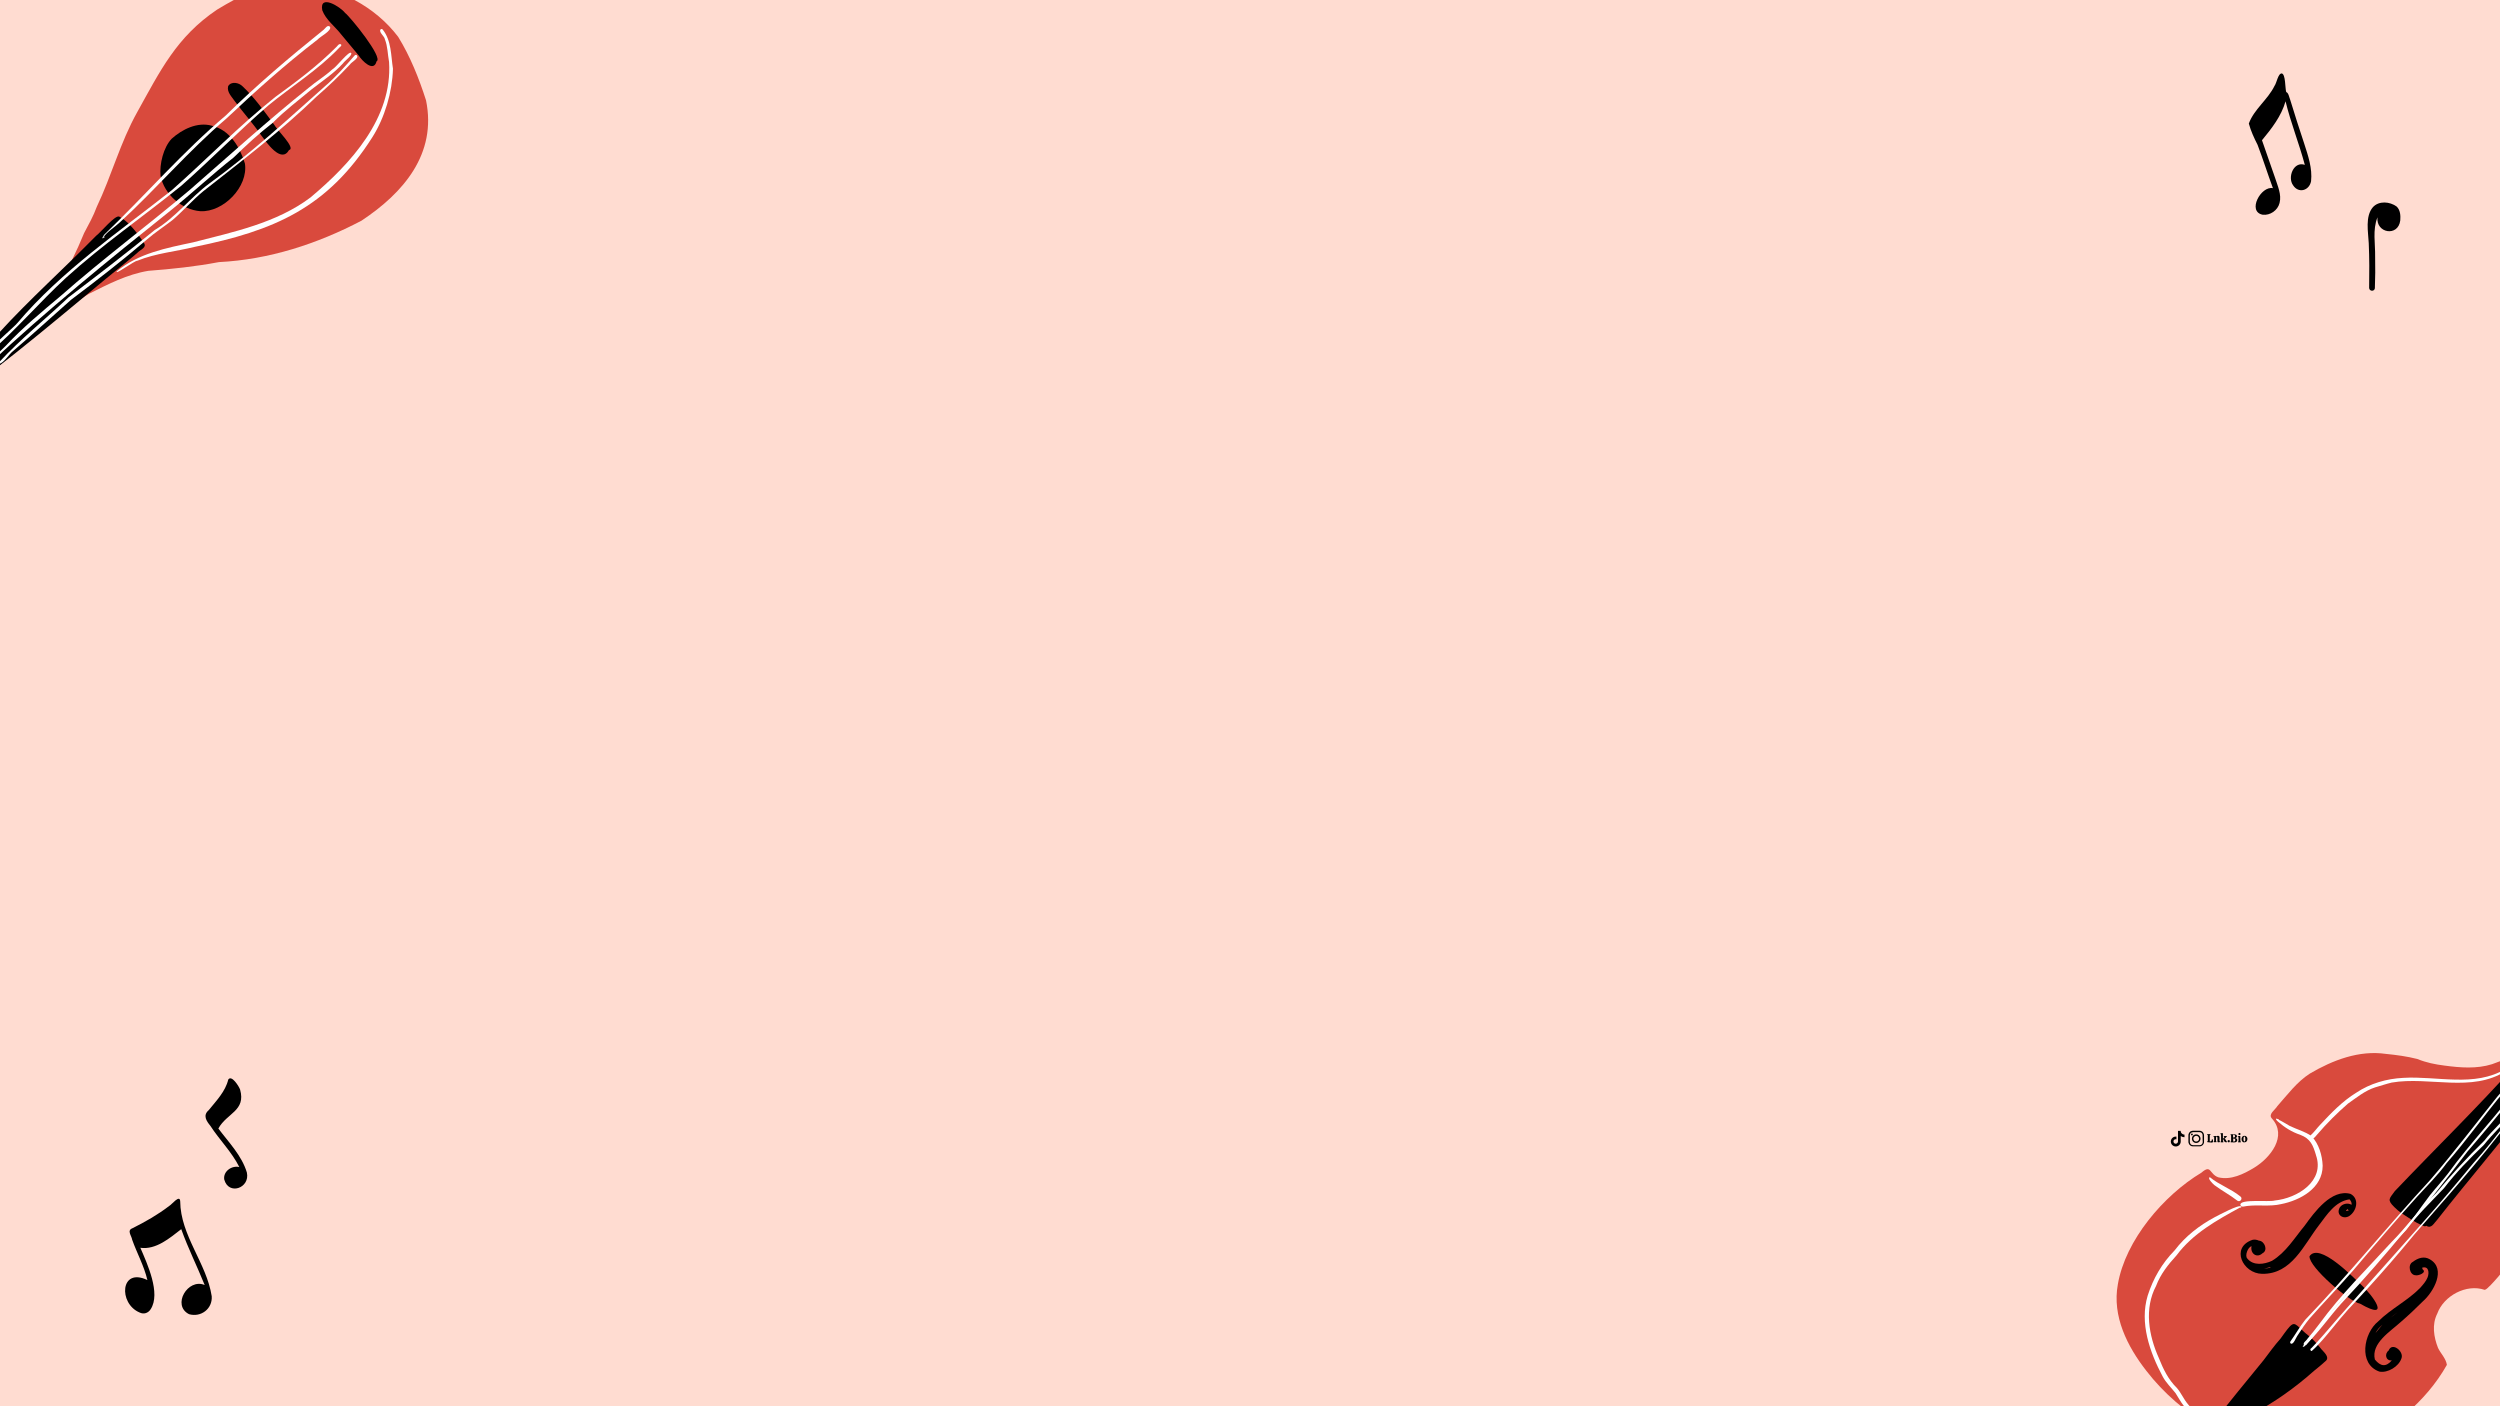 <?xml version="1.0" encoding="utf-8"?>
<!-- Generator: Adobe Illustrator 26.3.1, SVG Export Plug-In . SVG Version: 6.00 Build 0)  -->
<svg version="1.1" id="Layer_2_00000092444462795301974950000012435029239168813244_"
	 xmlns="http://www.w3.org/2000/svg" xmlns:xlink="http://www.w3.org/1999/xlink" x="0px" y="0px" viewBox="0 0 1920 1080"
	 style="enable-background:new 0 0 1920 1080;" xml:space="preserve">
<rect x="0" y="0" width="1920" height="1080" fill="#333333" stroke="none"/>
<style type="text/css">
	.st0{clip-path:url(#XMLID_00000168106546292790635670000010202824540014393473_);}
	.st1{fill:#FFFFFF;}
	.st2{fill:#D94A3D;}
</style>
<g>
	<defs>
		<rect id="XMLID_00000093176446345898690120000001585472919602061501_" width="1920" height="1080"/>
	</defs>
	<use xlink:href="#XMLID_00000093176446345898690120000001585472919602061501_"  style="overflow:visible;fill:#FFDCD1;"/>
	<clipPath id="XMLID_00000016756902521702367160000015590328618989499804_">
		<use xlink:href="#XMLID_00000093176446345898690120000001585472919602061501_"  style="overflow:visible;"/>
	</clipPath>
	<g style="clip-path:url(#XMLID_00000016756902521702367160000015590328618989499804_);">
		<g id="Popular_Chips_1_">
			<g>
				<g>
					<path d="M1695.3,877.2c-0.1-0.1-0.1-0.2-0.2-0.3c0-0.1,0-0.2,0-0.3c0.2,0,0.3,0,0.4-0.1s0.1-0.2,0.1-0.3V872
						c0-0.2,0-0.3-0.1-0.3c-0.1-0.1-0.2-0.1-0.4-0.1c0-0.1,0-0.2,0-0.3s0.1-0.2,0.2-0.3h2.2c0.1,0.1,0.2,0.3,0.2,0.6
						c-0.2,0-0.4,0-0.5,0.1s-0.1,0.2-0.1,0.4v4.5h0.3c0.4,0,0.8-0.1,1-0.4s0.3-0.7,0.3-1.2h0.6c0.1,0.1,0.2,0.2,0.2,0.5
						c0.1,0.3,0.1,0.5,0.1,0.8c0,0.4-0.1,0.7-0.2,0.9s-0.4,0.3-0.7,0.3L1695.3,877.2L1695.3,877.2z"/>
					<path d="M1705,877c-0.1,0.1-0.2,0.2-0.5,0.2c-0.2,0-0.4,0.1-0.7,0.1c-0.3,0-0.4,0-0.6-0.1c-0.1-0.1-0.2-0.2-0.2-0.5v-2.8
						c0-0.2,0-0.4-0.1-0.5s-0.2-0.2-0.4-0.2c-0.2,0-0.5,0.1-0.6,0.3v2.7c0,0.2,0,0.3,0.1,0.4c0.1,0.1,0.2,0.1,0.4,0.1
						c0,0.2-0.1,0.3-0.2,0.5h-2c-0.1-0.1-0.2-0.3-0.2-0.5c0.2,0,0.3,0,0.4-0.1s0.1-0.2,0.1-0.4v-2.6c0-0.2,0-0.3-0.1-0.3
						c-0.1-0.1-0.2-0.1-0.5-0.1v-0.4c0.2-0.1,0.5-0.2,0.8-0.3s0.6-0.1,0.8-0.1c0.1,0,0.2,0,0.3,0.1c0.1,0.1,0.1,0.2,0.1,0.5
						c0.2-0.2,0.3-0.3,0.6-0.5c0.2-0.1,0.5-0.2,0.8-0.2c0.4,0,0.8,0.1,1,0.3s0.3,0.6,0.3,1.1v2.5c0,0.3,0.1,0.5,0.4,0.5L1705,877z"
						/>
					<path d="M1710.4,876.9c0,0.1-0.1,0.2-0.2,0.3s-0.3,0.1-0.6,0.1c-0.3,0-0.6-0.1-0.8-0.2c-0.2-0.1-0.4-0.3-0.5-0.5
						s-0.2-0.4-0.4-0.7c-0.1-0.3-0.2-0.5-0.3-0.7c-0.1-0.2-0.2-0.3-0.4-0.3v1.4c0,0.2,0,0.3,0.1,0.4c0.1,0.1,0.2,0.1,0.4,0.1
						c0,0.2-0.1,0.3-0.2,0.5h-2c-0.1-0.1-0.2-0.3-0.2-0.5c0.2,0,0.3,0,0.4-0.1s0.1-0.2,0.1-0.4v-4.9c0-0.2,0-0.3-0.1-0.3
						c-0.1-0.1-0.2-0.1-0.5-0.1v-0.4c0.2-0.1,0.5-0.2,0.8-0.3s0.6-0.1,0.8-0.1c0.1,0,0.2,0,0.3,0.1c0.1,0.1,0.1,0.2,0.1,0.3v4l1-1
						c0.1-0.1,0.2-0.2,0.2-0.3s-0.1-0.2-0.2-0.2s-0.2-0.1-0.4-0.1c0-0.1,0-0.2,0.1-0.3c0-0.1,0.1-0.2,0.2-0.2h2
						c0.1,0.1,0.2,0.3,0.2,0.5c-0.1,0-0.3,0-0.3,0.1c-0.1,0-0.2,0.1-0.2,0.2l-1.4,1.4c0.2,0,0.4,0.1,0.6,0.2
						c0.2,0.1,0.3,0.3,0.4,0.5c0.2,0.3,0.2,0.4,0.2,0.4c0.2,0.4,0.4,0.6,0.4,0.7C1710.1,876.6,1710.2,876.7,1710.4,876.9
						L1710.4,876.9z"/>
					<path d="M1712.3,877.1c-0.2,0.2-0.4,0.2-0.6,0.2c-0.3,0-0.5-0.1-0.7-0.2c-0.2-0.2-0.2-0.4-0.2-0.6c0-0.3,0.1-0.5,0.2-0.7
						c0.2-0.2,0.4-0.2,0.7-0.2c0.3,0,0.5,0.1,0.6,0.2c0.2,0.2,0.2,0.4,0.2,0.7C1712.5,876.7,1712.4,876.9,1712.3,877.1z"/>
					<path d="M1714.8,877.3c-0.7,0-1.2,0-1.6,0c-0.1-0.2-0.2-0.4-0.2-0.6c0.2,0,0.3,0,0.4-0.1s0.1-0.2,0.1-0.3v-4.2
						c0-0.2,0-0.3-0.1-0.3c-0.1-0.1-0.2-0.1-0.4-0.1c0-0.2,0.1-0.4,0.2-0.6c0.3,0,0.8,0,1.6,0c0.3,0,0.5,0,0.6,0
						c0.9,0,1.6,0.2,2,0.4c0.4,0.3,0.6,0.7,0.6,1.1c0,0.4-0.1,0.6-0.3,0.9c-0.2,0.2-0.5,0.4-0.9,0.6c0.5,0.1,0.9,0.3,1.1,0.5
						s0.3,0.6,0.3,1c0,1.2-0.9,1.8-2.7,1.8C1715.3,877.3,1715.1,877.3,1714.8,877.3z M1716.5,872.6c0-0.3-0.1-0.6-0.3-0.8
						c-0.2-0.2-0.5-0.3-0.8-0.3c-0.2,0-0.3,0-0.4,0v2.1c0.1,0,0.2,0,0.3,0C1716.1,873.7,1716.5,873.3,1716.5,872.6z M1716.7,875.6
						c0-0.4-0.1-0.7-0.3-0.9s-0.6-0.3-1-0.3h-0.3v2.3c0.2,0,0.3,0,0.4,0C1716.3,876.7,1716.7,876.3,1716.7,875.6z"/>
					<path d="M1720.6,876.3c0,0.2,0,0.3,0.1,0.4s0.2,0.1,0.4,0.1c0,0.2-0.1,0.4-0.2,0.5h-2c-0.1-0.1-0.2-0.3-0.2-0.5
						c0.2,0,0.3,0,0.4-0.1s0.1-0.2,0.1-0.4v-2.6c0-0.2,0-0.3-0.1-0.4c-0.1-0.1-0.2-0.1-0.5-0.1v-0.4c0.1-0.1,0.4-0.2,0.7-0.3
						c0.3-0.1,0.6-0.1,0.9-0.1c0.1,0,0.2,0,0.3,0.1c0.1,0.1,0.1,0.2,0.1,0.3L1720.6,876.3L1720.6,876.3z M1720.5,871.5
						c-0.2,0.2-0.4,0.2-0.6,0.2s-0.5-0.1-0.6-0.2c-0.2-0.1-0.2-0.4-0.2-0.6s0.1-0.5,0.2-0.6c0.2-0.2,0.4-0.2,0.6-0.2
						s0.5,0.1,0.6,0.2c0.2,0.2,0.2,0.4,0.2,0.6C1720.7,871.2,1720.7,871.4,1720.5,871.5z"/>
					<path d="M1722.1,876.7c-0.4-0.4-0.6-1-0.6-1.8c0-0.5,0.1-1,0.3-1.4c0.2-0.4,0.4-0.7,0.8-0.9c0.3-0.2,0.7-0.3,1.2-0.3
						c0.4,0,0.8,0.1,1.1,0.3c0.3,0.2,0.6,0.5,0.8,0.8c0.2,0.4,0.3,0.8,0.3,1.3s-0.1,1-0.3,1.4c-0.2,0.4-0.5,0.7-0.8,0.9
						s-0.7,0.3-1.2,0.3C1723,877.4,1722.5,877.1,1722.1,876.7z M1724.2,876.3c0.1-0.2,0.2-0.7,0.2-1.3c0-0.5,0-1-0.1-1.3
						s-0.1-0.5-0.2-0.6s-0.2-0.2-0.4-0.2c-0.2,0-0.4,0.1-0.5,0.4s-0.2,0.7-0.2,1.3c0,0.5,0,1,0.1,1.2c0,0.3,0.1,0.5,0.2,0.6
						s0.2,0.2,0.4,0.2C1723.9,876.7,1724.1,876.6,1724.2,876.3z"/>
				</g>
			</g>
			<g>
				<path d="M1692.7,874.5c0,0.8,0,1.6,0,2.3c0,0.5,0,0.9-0.2,1.3c-0.5,1.3-1.4,2-2.8,2.3c-0.1,0-0.2,0-0.4,0c-1.8,0-3.5,0-5.2,0
					c-1.4,0-2.9-1-3.3-2.7c0-0.2-0.1-0.5-0.1-0.7c0-1.7,0-3.4,0-5.1c0-0.5,0.1-1.1,0.4-1.6c0.6-1.2,1.6-1.8,3-1.9c1.3,0,2.7,0,4,0
					c0.4,0,0.8,0,1.2,0c1.6,0,3,1.2,3.3,2.8c0,0.3,0.1,0.6,0.1,0.8C1692.7,872.9,1692.7,873.7,1692.7,874.5L1692.7,874.5z
					 M1691.6,874.5L1691.6,874.5c0-0.8,0-1.6,0-2.4c0-0.2,0-0.3,0-0.5c-0.2-1-0.7-1.7-1.6-2c-0.3-0.1-0.5-0.1-0.8-0.1
					c-1.7,0-3.3,0-4.9,0c-0.2,0-0.4,0-0.6,0.1c-0.9,0.2-1.5,0.7-1.8,1.6c-0.1,0.2-0.1,0.4-0.1,0.7c0,0.4,0,0.7,0,1.1
					c0,1.1,0,2.3,0,3.4c0,0.3,0,0.6,0,0.9c0.1,0.7,0.4,1.2,0.9,1.7c0.5,0.3,1,0.5,1.6,0.5c1.6,0,3.2,0,4.9,0c0.1,0,0.2,0,0.2,0
					c1,0,1.9-0.7,2.2-1.7c0.1-0.2,0.1-0.5,0.1-0.8C1691.6,876.2,1691.6,875.4,1691.6,874.5z"/>
				<path d="M1690,874.5c0,1.6-1.3,3.3-3.3,3.3c-1.9,0-3.3-1.5-3.3-3.3c0-1.9,1.5-3.3,3.3-3.3C1688.7,871.2,1690,872.9,1690,874.5z
					 M1686.7,876.7c1.1,0,2.2-0.8,2.2-2.2c0-1.2-1-2.2-2.2-2.2c-0.9,0-2.2,0.8-2.2,2.2S1685.6,876.8,1686.7,876.7z"/>
				<path d="M1684.1,871.3c0,0.4-0.3,0.7-0.7,0.7c-0.4,0-0.7-0.2-0.7-0.7c0-0.4,0.3-0.7,0.7-0.8
					C1683.8,870.6,1684.1,870.9,1684.1,871.3z"/>
			</g>
			<path d="M1677.7,873.4c-1,0-2-0.3-2.9-0.9v4.2c0,2.1-1.7,3.8-3.8,3.8c-2.1,0-3.8-1.7-3.8-3.8s1.7-3.8,3.8-3.8c0.2,0,0.3,0,0.5,0
				v2.1c-0.9-0.3-1.9,0.2-2.2,1.1c-0.3,0.9,0.2,1.9,1.1,2.2s1.9-0.2,2.2-1.1c0.1-0.2,0.1-0.4,0.1-0.5v-8.2h2.1c0,0.2,0,0.4,0,0.5
				l0,0c0.1,0.8,0.6,1.5,1.3,1.9c0.5,0.3,1,0.5,1.6,0.5L1677.7,873.4L1677.7,873.4L1677.7,873.4z"/>
		</g>
		<path class="st1" d="M1999.3,703.3c-6.1,0.5-4.5-7.8-0.8-10c1.5-1.5,7.7-2.8,7.2,0.7c-0.7,2.2-3.1,0.3-4.6,1
			c-2.5,0.8-5,4.4-3.2,6.8c0,0-0.1,0-0.1-0.1c0.6,0.5,2.2,0,2.2,1.1C2000,703.2,1999.6,703.4,1999.3,703.3z"/>
		<path class="st1" d="M1990.4,706.6c-1.4-0.2-0.5-5,0.6-5.5c1.1-1,2.1,0.9,0.6,1.1C1990.2,703.1,1992,706.1,1990.4,706.6z"/>
		<g>
			<path class="st2" d="M1957.7,804.8c0,0.1,0,0.2-0.1,0.3c-0.3,1.4-0.6,2.8-0.9,4.2c-0.7,2.8-1.7,5.6-2.8,8.3
				c-0.7,1.5-1.4,3.1-2,4.6c-0.8,2-1.6,4-2.2,6c-0.5,1.6-1,3.1-1.4,4.7c-1,3.7-1.8,7.5-2.1,11.3c-0.1,0.5-0.1,1.1-0.1,1.6
				c-1.8,11.4-0.2,22.8,0.3,34.3c2.7,28.9,1.6,52.9-12.5,78.9c-6,10.2-13.1,19.7-21.3,28.2c-1.4,1.1-2.6,3-4.4,3.4
				c-14-4.8-31.4,4.5-36.4,18.3c-4.2,8.3-2.7,17.9,0.6,26.3c2.1,4.4,6.1,8.1,6.8,13c-8,14.3-19,27-31.4,37.6
				c-5.9,6.3-12.9,11.4-19.9,16.3c-5.5,4.4-11.3,8.3-17.8,10.9c-24.6,14.7-53.4,11.4-78.6-0.8c-10.1-3.9-19.9-8.5-29.4-13.8
				c-1.6-0.9-3.1-1.8-4.7-2.7c-18.8-11.3-35.7-25.6-49-42.9c-14.6-18.7-26.4-42-21.9-66.4c5.8-34,35.2-68.4,64.2-85.8
				c7.7-6.7,5.9,1.1,13,3.6c9.7,2.3,19.4-2.5,27.5-7.4c12.5-7.6,25.8-24.4,13.6-37.8c-3.1-3.3,2.6-6.7,4.2-9.5
				c7.8-8.8,15-18.6,25-25c17.5-10.3,37.8-18.1,58.4-15.1c8.1,0.8,16.2,1.9,24.1,3.9c6.8,2.8,13.8,4.2,21.1,5.1
				c11.9,1.6,24.6,2.6,36.3-1.1c9.9-3.8,20.8-7.1,29.7-13c2.9-1.9,5.5-4,7.9-6.5c1.3-1.4,2.2-3.2,3.7-4.5c0.3-0.3,0.9-0.3,1.2,0.1
				c0.4,0.5,0.2,1.4-0.5,1.3c-0.9,1.8-2,3.6-3.2,5.2c-0.6,0.8-1.3,1.6-2,2.4c-0.6,0.6-1.2,1.2-1.9,1.8c0.2,0,0.4-0.1,0.6-0.1
				c1-0.3,2.2-0.8,3.3-1.3l0,0c1.7-0.6,3.4-1,4.8,0.1C1957.8,803.5,1957.8,804.2,1957.7,804.8z"/>
			<path d="M1737.3,978.3c-14.9-0.2-24.5-20.3-7.4-26.1c1.6-0.4,3.4-0.1,4.9,0.6c4.4,0.2,7.3,7.5,2.8,9.7c-4.4,4.1-9.6,0.1-8.4-5.4
				c-2.9,0.7-5.3,7.3-3.3,9.4c4.6,5.8,13,4.6,19,1.8c10.7-6.4,17.3-17.6,25.1-27c7.5-10.4,20.6-28.4,35.2-24.4
				c6.5,3.4,5.1,11.9,0.2,16.1c-4.8,4.5-12.1,0.3-8.3-5.9c1.9-2.6,6.1-3.6,8.9-1.8c0.3-1.6-0.5-3.1-1.6-4.2
				c-11,1.6-17.2,11.7-23.4,19.8C1769.2,956.2,1760,978.7,1737.3,978.3z M1742.9,973.3c-1.3,0.4-2.7,0.7-4.1,1
				c1.6-0.1,3.2-0.3,4.8-0.7c0-0.2,0-0.3,0-0.5C1743.4,973.2,1743.1,973.3,1742.9,973.3z M1802.3,930c0.6-0.1,1.2-0.3,1.7-0.6l0,0
				c-0.4,0-0.9-0.3-0.8-0.8c-0.6,0.1-1.1,0.7-1.5,1.2C1801.7,930,1802,930,1802.3,930z"/>
			<path d="M1827.4,1053.4c-16.4-5.7-12.2-29.6-0.9-38.6c9.8-9.7,22.5-15.8,32.2-25.7c2.2-2.5,4.5-5,5.7-8.1
				c1.4-3.6,0.9-8.9-4.2-7.4c0.2,0.4,0.3,0.9,0.4,1.3c3.5,2.4-3.4,5.1-5.5,4.5c-4.5-0.1-6.3-8.2-2-10.3c3.9-3,8.7-4.6,13.1-1.9
				c12.8,7.4,2.7,25.2-5.6,32.4c-5.4,5.4-10.9,10.6-16.7,15.6c-8.1,7.4-23,16.4-20,28.9c4.2,5.2,8.4,6.1,13,0.7
				c-4.7,0.5-5.8-5.1-2.4-7.6c2.6-6.9,12,0.8,9.8,6.1C1842.2,1049.6,1833.7,1054.6,1827.4,1053.4z M1824.3,1023.9
				c1.9-2.1,3.5-4.5,5.5-6.6c-1,0.9-2.1,1.9-3,2.9c0.1-0.1,0.1-0.1,0.2-0.2C1825.9,1021.2,1825.1,1022.5,1824.3,1023.9z
				 M1835.8,1012.1c1.8-1.4,3.7-2.7,5.5-4.2C1839.4,1009.3,1837.6,1010.6,1835.8,1012.1z"/>
			<path d="M2035.1,676.4c-4,16.7,4.1,25.5-4.5,41.9c-0.2,0.6-0.5,1.1-0.7,1.7c0,0.1-0.1,0.2-0.1,0.3c-8.9,20.5-22.8,38.3-34.7,57.1
				c-8.2,13.3-17.5,25.8-27.2,38.1c-7,9.8-14.3,19.4-21.7,28.9c-24.3,31.3-50.1,61.4-74.6,92.6c-2.4,2.4-4.2,6.9-8.2,4.4
				c-0.5,0.4-1.2,0.5-1.9,0.2c-0.4-0.1-0.8-0.3-1.2-0.5c-0.4-0.2-0.8-0.3-1.2-0.5c-1.9-0.9-3.8-1.9-5.6-3c0,0,0,0-0.1,0
				c-0.4-0.2-0.7-0.4-1.1-0.7c-0.1-0.1-0.2-0.1-0.3-0.2c-0.7-0.4-1.3-0.9-2-1.3c-1.7-1.1-3.4-2.2-5.1-3.3c-0.3-0.2-0.7-0.5-1-0.7
				c-1.8-1.3-3.5-2.8-5.1-4.4c-5.8-5.7-3.7-6.4,0.4-12.2c31-32.6,63.4-64.1,93.3-97.6c3.7-4.1,7.3-8.3,10.9-12.5
				c16.9-19.8,32.9-40.6,47.5-62.1c13.5-17.3,27.7-37.6,23.4-60.7c0.3-10.9,0.4-25.3,12.1-30.1c9-2.9,23.1-3,27.9,6.7
				C2060.9,670.1,2046,690.5,2035.1,676.4z"/>
			<path d="M1813.2,986.5c9.3,8.4,23.8,28.8-0.7,14.7c-8-1.3-39.3-28-38.8-36.4C1781.1,953.8,1806.9,980.7,1813.2,986.5z"/>
			<path d="M1786.4,1045c-2.9,2.7-6,5.2-9.1,7.7c-14.7,13.1-30.8,24.5-48.2,33.7c-2.5,1.4-18.5,10.1-27,12.4
				c-4.1,1.1-6.5,0.7-4.7-2.7c0.5-0.9,1.3-2.1,2.4-3.4c12.4-16.3,25.6-32,38.5-47.9c4.4-5.8,8.4-11.4,13.2-16.8
				c9-12.6,9.5-13.1,14.6-8.3c0.5,0.4,1,0.9,1.6,1.5c1.6,1.5,3.5,3.3,6,5.2c0.2,0.2,0.4,0.3,0.6,0.5c0.1,0.1,0.2,0.2,0.3,0.3
				c0.2,0.2,0.5,0.4,0.7,0.6c0.1,0.1,0.2,0.2,0.3,0.3c1.1,1,2.2,2.2,3.2,3.3c0.5,0.5,0.9,1.1,1.4,1.6c0.9,1.1,1.8,2.2,2.7,3.3
				C1784.6,1038.3,1789.2,1042.1,1786.4,1045z"/>
			<path class="st1" d="M1775.9,874.5c-1.4,0-2.2-1.9-1.1-2.8c2.6-2.4,4.6-5.3,7.1-7.9c8.4-9,17.1-18.1,27.7-24.6
				c10.6-7.1,23.4-10.8,36.1-11.4c26-1.6,54.8,7.5,78.6-6.9c0.9-1.3,2.3,0.4,0.2,1.6c-26.1,16.9-58.8,4-87.6,8.9
				c-4.3,1-8.5,2.5-12.8,3.7c-7.8,2.5-14.3,7.9-20.9,12.5c-8.4,7.3-16.3,15.2-23.5,23.6C1778.4,872.5,1777.5,874.3,1775.9,874.5z"/>
			<path class="st1" d="M1720.6,925.2c-0.1-4.6,22.2-1.9,26.3-3.2c17.4-1.7,38.9-14.9,31.7-35c0,0.1,0,0.1,0.1,0.2
				c-2.3-7.7-4.2-12.7-12.2-15.7c-6.3-2.1-11.9-5.6-16.9-10c-1-0.7-3.1-3.2-0.3-2.1c0.6,0,1.6,0.5,0.4,0.4c3.1,1.4,5.9,3.3,8.8,4.9
				c5.5,2.7,11.6,4.2,16.7,7.8c5.7,5.9,8.3,14.8,8.6,22.8c0,17.2-17.2,26.6-32.1,29.5c-8.5,2-17.4,0.3-26,1.4
				C1724,926.3,1721.1,927.7,1720.6,925.2z"/>
			<path class="st1" d="M1718.4,922.2c-5.6-4.4-12.1-7.8-17.7-12c-1-0.8-5.8-5.4-3.5-6.1c7.1,5.9,16.1,8.8,23.3,14.7
				C1722.7,920.2,1720.7,923.5,1718.4,922.2z"/>
			<path class="st1" d="M1680.8,1083.8c-4.3-3.9-6.9-9-10-13.9c-3.3-4.2-7.3-7.9-9.9-12.8c-9.9-18.6-17.8-41-11.5-62
				c4.2-13.2,11-24.9,20.7-34.8c8.2-10.8,18.9-19.1,30.8-25.5c3-1.5,18.7-10.1,20.4-8.2c0.3,0.4-0.5,1.4-0.8,0.7
				c-18,9.8-36.4,20-48.9,36.8c-6.4,7-12.3,14.4-15.7,23.4c-9.3,17.5-5.7,38.2,2.1,55.5c3.3,8.3,7.3,16.6,13.8,22.9
				c3.4,3.9,5.3,8.8,8.6,12.6c0.9,1.5,3,2.3,3.3,4.1C1683.6,1084.1,1681.7,1084.9,1680.8,1083.8z"/>
			<path class="st1" d="M1768.4,1034.1c23.1-29.7,51-58.4,75.9-87.7c8.2-8.9,14.7-19.1,22-28.6c4.5-5.6,9.4-10.9,13.8-16.6
				c17.4-24.1,38.5-45.3,55.8-69.5c21.6-25.9,43.2-51.8,60.6-80.7c10.2-14,20.4-28,28.3-43.4c0.2-0.5,0.9-1.2,1.5-0.8
				c0.7,0.2,0.7,1.3,0,1.5c-8,16.9-19.2,32.1-29.9,47.4c-9.9,16.8-22.5,31.6-34.2,47.1c-22.4,27.2-44.1,54.9-67.1,81.5
				c-30.7,40.1-62.1,79.8-96.8,116.6c-9.2,10.2-16.9,21.6-26.8,31.2C1770.6,1032.8,1769.8,1035,1768.4,1034.1z"/>
			<path class="st1" d="M2029.7,720.3L2029.7,720.3c-2.1,0.4-3,2.5-4.1,4.1c-11.2,17.7-22.7,35.4-34.4,52.8
				c-14.7,18.4-28.7,37.1-42.9,55.9c-3.3,4.4-6.6,8.8-10,13.1c-24.1,33.2-51,64.1-78,94.9c-2,2.3-4.1,4.7-6.1,7
				c-11.9,14.5-24.2,28.7-36.8,42.5c-2.8,3.1-5.6,6.1-8.5,9.2c-1.9,2-3.8,4-5.6,6c-7.9,8.7-14.9,18.5-23,27
				c-1.6,1.7-3.2,3.3-4.9,4.8c-1.2-0.1-1.4-1.7-0.3-2.2c1.3-1.3,2.6-2.7,3.9-4.1c1.7-1.8,3.4-3.7,5-5.6c7.7-9,15.5-17.9,23.3-26.7
				c2.9-3.3,5.8-6.5,8.7-9.8c14.4-16.2,28.8-32.2,43.1-48.5c13.8-15.6,27.4-31.5,40.6-47.6c18.3-20.2,33.9-42.7,50.1-64.6l0,0
				c2-2.7,4-5.4,6-8c8.3-11.9,17.3-23.2,26.3-34.6c1.4-1.7,2.7-3.5,4.1-5.2c12.7-17.9,24.4-36.4,37.4-54c1.8-2.4,3-5.9,6.2-6.7
				c0,0,0.1,0,0.1,0.1C2029.9,720.1,2029.9,720.3,2029.7,720.3z"/>
			<path class="st1" d="M1759.4,1031.9c-0.5-0.3-0.8-1.1-0.4-1.6c3.9-5.5,7.2-11.4,11.4-16.7c33.3-34.7,63.4-72.1,96-107.4
				c17.8-20.7,34.3-42.4,51.3-63.7c16-17.9,29.7-37.5,46.1-55c7.5-7.9,13.7-17,19.8-25.9c10.3-15.1,22.3-29.2,30.2-45.8
				c1.4-2,2.1-5.2,4.6-6c0.6,0.1,0.5,1.1-0.1,1.2c-3.6,4.1-5.3,9.5-8.1,14.2c-12.2,19.7-25.9,38.6-39.8,57.2
				c-16.8,17.6-30.8,37.5-47,55.6c-15.2,18.1-28.8,37.5-44.4,55.3c-6.7,9.2-14.7,17.1-22.3,25.4c-17,18.8-33.4,38-49.8,57.4
				c-10.8,12.4-22.4,24.3-33.2,36.6c-3.2,3.9-6.1,8.1-8.8,12.4C1763,1027.6,1761.6,1032.7,1759.4,1031.9z"/>
			<path class="st1" d="M1769.5,1033c-1.3-1.6,1.9-3.4,2.6-4.8c3.2-3.7,6.3-7.6,9.2-11.5c16.5-22.6,36.7-42.3,55.5-62.9
				c12-12,21.7-26.1,34.3-37.7c11.6-14,23.8-27.3,36.8-40c6.6-8.5,14.9-15.5,21.6-23.9c9.9-14.8,22.1-27.8,31.8-42.6
				c6-9.3,13.7-17.2,20.4-25.9c11.8-16.9,23.4-33.9,35-50.9c2.8-4.4,5.1-9.2,8.1-13.6c0.2-0.4,0.8,0,0.6,0.4
				c-0.8,1.3-1.7,2.5-2.5,3.9c-17.4,30.8-37.8,59.7-59.8,87.3c-10.7,15.5-23.2,29.4-33.8,44.9c-7.2,7.9-15,15.2-21.7,23.6
				c-10.9,10.5-21.4,21.2-30.6,33.2c-9.9,10.5-20.4,20.4-29,32.1c-16.7,17.6-32.8,35.9-49.3,53.6c-10.1,10.8-17.7,23.7-27.6,34.8
				C1770.6,1033.2,1770,1033.3,1769.5,1033z"/>
		</g>
		<path d="M145.2,1009.3c-13.5-6.8-0.9-27.9,12-22.4c-5.8-14.4-12.8-28.3-18-42.9c-8.8,6.8-19.4,16-31.4,14.3
			c5.2,12.1,15.9,35,7.9,47.2c-1.9,3-5.3,4.1-8.5,2.5c-16.4-6.9-14.9-35,6-24.9c-2.5-10.8-8-20.6-11.7-31c-0.4-3-4.3-7.1,0.2-8.8
			c9.8-4.9,19.5-10.4,28.2-17.1c2-1,8.2-9.2,8.5-3.6c0.2,26.3,20.3,47.6,24.2,72.9C163.3,1005.2,154.3,1011.9,145.2,1009.3z"/>
		<path d="M172.2,905.8c-0.9-6.2,5.8-10.9,11.6-9.5c-5.8-11.6-15.2-20.8-22.2-31.6c-3.1-3.8-6-8.1-1.3-12.1
			c5.8-7.2,12.8-14.3,15-23.5c2.6-3.9,8.3,5.4,9.1,7.7c4.6,16.4-10.2,18-16.7,29.9c8,10.7,18,20.8,21.9,33.8
			C192.2,912.5,175.5,918.3,172.2,905.8z"/>
		<path d="M1774.9,139.2c-1.4,7.2-9.6,9.6-13.8,3.1c-4.5-6.1,0.4-18.7,9-15.7c-4.4-16.5-10.8-32.3-14.8-48.8
			c-3.3,11.5-10.6,20.8-18.1,29.9c3.4,9.7,6.8,19.3,10.1,29c1.9,6.1,5.1,12.7,3.4,19.2c-1.4,5.7-7.3,9.7-13,9
			c-12.1-2.4-1.3-22.3,7.9-20.4c-4.1-11.1-7.6-22.3-11.8-33.3c-2.6-5.1-5.2-10.7-6.7-16.3c3.9-10.9,14.6-18.4,19.7-28.9
			c1.7-2.2,2.7-9.7,5.6-9.6c3,0.6,2.5,11.3,3.4,14.3c1.8,0.5,2.3,4.2,3,5.7c3.4,11.2,7.1,22.7,10.8,33.8
			C1772.6,119.5,1776,129.3,1774.9,139.2z"/>
		<path d="M1843.4,169.3c-1.6,12.8-18.8,9.8-17.5-2.4c-3.9,9.7-1.6,20.2-1.8,30.3c0.2,8.1,0.1,16.2-0.2,24.2
			c-0.4,2.7-4.3,2.4-4.4-0.3c0.2-11.4,0.2-22.9-0.3-34.3c-0.4-8.7-2.9-20.6,3.2-27.7c4.7-5.1,13-4.3,18.2-0.5
			C1843.5,161.3,1843.7,165.7,1843.4,169.3z"/>
		<g>
			<path class="st2" d="M53.7,230.8c1.3-0.9,2.5-1.9,3.8-2.8c-0.1,0-0.2,0-0.2,0.1c-2.1,0.6-4.4,1.4-6.6,2.2
				c-1.9,0.7-3.9,1.4-5.6,1.9c-2.2,0.7-4.2,1.1-5.5,1.1c-3.4-0.1-3.3-3.2,4.2-13.3c0-0.1,0.1-0.1,0.1-0.2c1.6-2.4,3-4.8,4.5-7.2
				c2.5-4.3,4.8-8.6,7-13.1c3.3-6.7,6.3-13.5,9.2-20.5c3.6-6.8,7.1-13,9.7-20.1c11.4-23.9,18.1-49.6,31.1-72.8
				c17.6-31.6,30.1-57.7,61.3-78.7c16.6-10,45.2-26.1,64.7-21.1c29.2,5.1,56.2,18.1,74.4,42c9.3,15.1,16,31.9,21.4,48.8
				c8.4,41.1-17.3,71-49.6,92.4c-33.9,17.8-71.1,29.9-109.5,31.8c-17.9,3.4-36,5.3-54.2,6.7c-16.4,2.7-31.1,10.4-45.7,17.7
				c-0.9,0.6-1.8,1.1-2.8,1.7c-7.4,4.7-14.2,10.2-21.4,15.1c-4.4,3.6-8.1,8.5-13.2,11.2c-0.8,0.1-1.4-0.8-1.2-1.5
				c0.1-0.2,0.2-0.3,0.3-0.5c3.2-2.9,6-6.2,9-9.4C43.3,237.9,48.6,234.5,53.7,230.8z"/>
			<path d="M-76.1,311.9c0.6-0.4,1.1-0.8,1.7-1.3c2.3-1.7,4.5-3.4,6.7-5.2c2.5-2,5.1-4,7.7-5.9c2.1-1.6,4.1-3.1,6.2-4.7
				c0.7-0.5,1.5-1.1,2.2-1.6c2.6-1.9,5.1-3.9,7.6-5.9c2.1-1.7,4.3-3.4,6.4-5c2.3-1.7,4.6-3.3,7.1-4.8c5.1-4.4,6.2-3.7,12.7-2
				c21.9-27.4,47.9-51.4,73.1-76c6.2-6.1,12.4-12.2,18.5-18.4c3.4-2.4,14.9-16.6,17.9-14.7c0.5,0.3,1,0.6,1.5,0.9
				c0.5,0.3,1,0.7,1.5,1c1.4,1,2.7,2.2,4,3.4c0.5,0.4,0.9,0.9,1.3,1.3c1.8,1.9,3.5,3.9,5.1,5.9c0.5,0.7,1.1,1.4,1.6,2.1
				c0.8,1.1,1.6,2.3,2.4,3.4c0.4,0.5,0.7,1,1,1.5c0.2,0.3,0.4,0.6,0.6,0.9c2.1,3.4-3,5-4.8,7c-2.8,2.4-5.5,4.8-8.4,7.1
				c-10.8,8.7-21.5,17.6-32.2,26.5c-23.7,19.7-47.4,39.4-71.8,58.2c1.5,4.5,5.3,9.4,0.3,13c-3.1,2.7-6.1,5.5-9,8.3
				c-2,1.9-3.9,3.8-5.8,5.8c-3.1,3.2-6.1,6.4-9.2,9.6c-1.7,1.9-3.5,3.7-5.2,5.6c-1.7,1.8-3.4,3.6-5.1,5.4c-1.5,1.6-3,3.1-4.5,4.7
				c-1.1,1.2-2.2,2.3-3.4,3.5c-4.4,4.8-7.5,3.2-11.7-0.9c-6.6-7.2-14.6-13.7-19.2-22.5C-81,315.5-78.2,313.4-76.1,311.9z"/>
			<path d="M123.3,135.1c-0.9-9,2.2-22,8.6-28.6c8-7.2,19.7-13,30.6-10c13.8,3.1,21.8,16.4,25.6,29.1c2.7,17.8-16.5,37.5-34.2,36.6
				C139.6,161.1,126.2,149.3,123.3,135.1z"/>
			<path d="M180.3,77.7c-2.3-3.4-6.2-7-5.1-11.5c2.3-4,8.3-2.8,11.1,0.1c9.3,8.7,16.7,19.3,24.3,29.5l0,0c1.3,3.1,17,18.2,11.4,19.4
				c-6.1,10.8-17.4-6-21.5-11.4C194.3,94.7,186.8,86.6,180.3,77.7z"/>
			<path d="M247.5,7.9c-2.4-12.8,13.9-2.7,17.5,2c3.9,2.9,29.7,34.6,24.2,37.2c-2.2,8.8-11.3-0.5-13.8-4.6
				c-4.5-5.4-9-10.7-13.4-16.1C257.2,20.2,250.3,15.3,247.5,7.9z"/>
			<path d="M-41.2,333c0.2,0.1,0.5,0.3,0.7,0.5c3,2.5,5.4,8.9-0.4,8.6c-1.8-0.6-3.2-2.2-4.1-3.9c-0.2-0.3-0.3-0.6-0.4-0.9
				C-48.3,334.5-44.1,330.2-41.2,333z"/>
			<path d="M-32.1,321.5c0.7,0.2,1.4,0.6,1.9,1c5.3,3.8,3.5,13.6-3.8,6.9c-0.4-0.4-0.9-0.8-1.4-1.3c-0.9-0.9-1.6-2-0.8-3.1
				C-36.8,322.6-34.3,320.6-32.1,321.5z"/>
			<path d="M-21.9,309.1c-0.7-2.2,1.6-4.5,3.8-3.8c1.1,0.5,2.1,1.1,2.8,1.8c5.8,5.4,1.8,15.6-5.8,5.8c-0.1-0.1-0.2-0.2-0.3-0.4
				C-23.2,312.5-23.7,309.7-21.9,309.1z"/>
			<path d="M-38.2,281.5c0.3,0.3,0.5,0.6,0.6,0.9c1.8,3.4-0.4,9.1-4.7,6.5c-0.7-0.5-1.2-0.9-1.7-1.5
				C-49.1,281.8-44.4,273.4-38.2,281.5z"/>
			<path d="M-57,289.5c1.7,1.3,2.7,3.3,3.2,5.4c0,0.1,0.1,0.3,0.1,0.5c1.4,7.2-2.9,7.3-6.3,4.2c-1-0.9-1.9-2.1-2.6-3.4
				C-65.2,292-61.7,286.5-57,289.5z"/>
			<path d="M-69.8,301.5c0.6,0.8,1.5,2.3,2.1,3.9c0.9,2.3,1.1,4.8-1,5.4c-2.1,2.6-4.2,1.8-5.7-0.2c-1.5-1.9-2.5-5-2.3-6.9
				C-76.5,299.7-72.3,298.2-69.8,301.5z"/>
			<path class="st1" d="M293.9,22.7c6.8,8.4,6.3,20,7.9,30.1c-0.5,17.9-6.3,37.6-15.9,52.7c-34.6,54.4-75.5,71.7-136.4,84.1
				c-14.6,3.6-29.9,4.9-43.9,10.6c-2.7,0.1-17.7,11.6-15.9,8.1c16.8-13.8,38-17.8,58.7-22.2c31-8,63.9-14.8,90-34.4
				c30.9-25.9,63.2-61,60.4-104.1c-1.1-5.9-1-11.8-3.2-17.4c-0.3-2.4-4.8-5.4-3.4-7.5C292.6,22.1,293.5,22.1,293.9,22.7z"/>
			<path class="st1" d="M269.7,40.7c1.1,1.8-5.1,6.1-6.2,7.9c-7.2,7.9-16.1,13.7-24.4,20.2c-10,8.4-20.4,16.1-29.6,25.5
				c-10.6,8.2-20.5,17.3-30,26.6c-16.6,13.1-32,27.5-48.5,40.8c-47.6,38-94.9,76.4-139.4,118c0.1,0.7-1.1,0.4-0.8-0.2
				c4-5.2,9.2-9.4,13.8-14.1c12.9-13.9,27.5-25.9,42-38.1c32.1-28.3,66.4-53.8,99.1-81.4c30.3-26.4,60-53.4,91.4-78.5
				c5.8-4.9,12.4-8.8,18-14C258,52,268.2,38.5,269.7,40.7z"/>
			<path class="st1" d="M261.9,34.1c0.9,1.1-1,2-1.5,2.7c-16.1,16.9-36.2,29.3-54.1,44c-23,19.8-44.2,41.7-67,61.8
				c-29.4,23.8-60.6,45.3-88.7,70.8c-20.3,18.7-38.1,39.9-59.2,57.9c-10.1,5.2,21.5-21.9,22-23.3c34-40.1,77.6-69.6,118.5-101.9
				c26.7-23.6,51.6-49.4,79.5-71.6c16.1-11.7,32.2-23.7,46.3-37.8C259,35.8,260.2,33,261.9,34.1z"/>
			<path class="st1" d="M274,42.4c2.3,2.1-4.3,5.4-5.2,7.1c-8.1,8.7-16.7,16.9-25.7,24.7c-27.2,26.3-57.3,49.3-86.9,72.6
				c-8.4,6.9-15.5,15.2-23.7,22.2c-6.4,5-13.3,9.4-19.5,14.8c-18.9,16.2-38.6,31.5-58.5,46.5c-14.7,13-29.2,26.3-44.2,39.1
				c-3.4,2.5-7.4,9.7-11.2,10.1c-0.8-0.4-0.4-1.6,0.4-1.5C16,260.2,35,245,52.6,228.4c22.3-17,44.6-34.1,66.3-51.8
				c16-9.5,27.1-24.8,42-35.8c31.3-22.6,59.8-48.8,88.6-74.5c8.3-7.1,15.6-15.4,22.8-23.6C272.7,42.1,273.4,42,274,42.4z"/>
			<path class="st1" d="M253.4,20.5c1.8,3-7.6,7.6-9.5,9.9c-24.6,18.9-47.6,39.5-70.2,60.8c-29,24.7-53.8,54-81.8,79.7
				c-4.2,3.9-9.6,7-12.8,11.7c0.3-0.1,1.5-1.5,1.3-0.5c-3.4,2.8-1-1.5,0.4-2.6c31.2-30,59.6-62.9,92.7-90.9
				c23.5-23.2,48.7-44.5,74.4-65.2C249.8,22.1,251.3,18.7,253.4,20.5z"/>
			<path class="st1" d="M-50,327.9c0.1,0.5,0.5,0.8,0.7,1.3c0.6,0.2,0.9,1,0.5,1.5c-0.8,2.7-4.4-0.6-4-2.4
				C-52.8,326.7-50.5,326.4-50,327.9z"/>
			<path class="st1" d="M-25.2,304.1c1.3,2.1-0.6,3.6-2.1,4.9c-6.8,7.2-13.3,14.7-21.5,20.4c-4.2,3.5-5.1-4.2-2-3.4
				c3.6-5.8,9.1-9.8,13.8-14.5C-34,309.5-29,299.9-25.2,304.1z"/>
			<path class="st1" d="M-35.9,294.7c2.6,3.2-6.8,7.8-8.7,10.3c-5.6,4.8-10.9,10-17.4,13.6c-2.3,1.4-4.3-3.5-1.2-3.1
				c6.8-6,13.1-12.5,20.5-17.9C-40.7,296.4-38.3,292.3-35.9,294.7z"/>
		</g>
	</g>
</g>
</svg>
